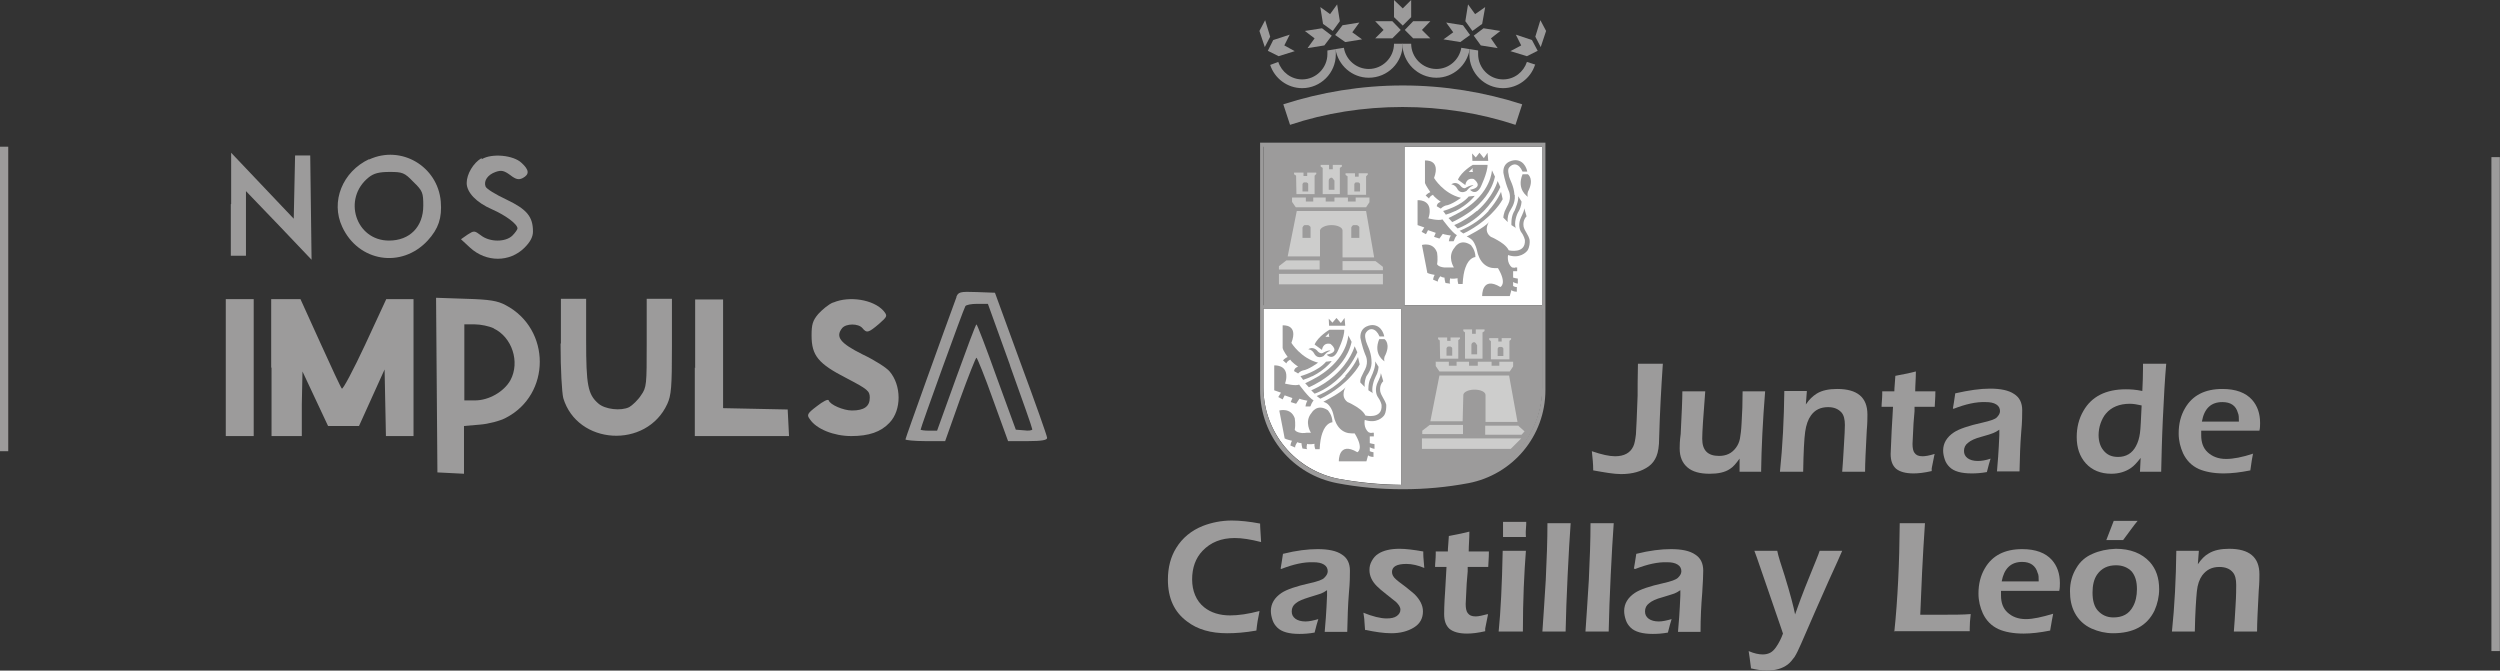 <?xml version="1.0" encoding="UTF-8"?> <svg xmlns="http://www.w3.org/2000/svg" id="Capa_2" data-name="Capa 2" viewBox="0 0 74.3 19.93"><rect x="0" y="0" width="74.3" height="19.93" fill="#333333" stroke="none"/><defs><style> .cls-1 { fill: #fff; } .cls-2 { fill: #9c9b9b; } .cls-3 { fill: none; stroke: #9c9b9b; stroke-miterlimit: 10; stroke-width: .25px; } .cls-4 { fill: #cdcdcc; } </style></defs><g id="Capa_1-2" data-name="Capa 1"><g><polyline class="cls-2" points="41.75 .89 42 .63 42.51 .63 42.26 .89 42.51 1.14 42 1.14"></polyline><polyline class="cls-2" points="45.79 1.4 45.63 1.09 45.78 .6 45.95 .92"></polyline><polyline class="cls-2" points="45.7 1.51 45.53 1.19 45.05 1.03 45.21 1.35 44.89 1.52 45.38 1.67"></polyline><polyline class="cls-2" points="43.69 1.04 43.4 1.25 42.9 1.17 43.19 .96 42.98 .67 43.48 .75"></polyline><polyline class="cls-2" points="43.8 1.06 44.09 .84 44.59 .92 44.31 1.14 44.51 1.43 44.01 1.35"></polyline><polyline class="cls-2" points="43.76 .92 43.55 .63 43.63 .13 43.84 .42 44.14 .21 44.05 .71"></polyline><polyline class="cls-2" points="41.69 .76 41.43 .51 41.43 0 41.69 .25 41.94 0 41.94 .51"></polyline><polyline class="cls-2" points="41.63 .89 41.38 .63 40.87 .63 41.12 .89 40.87 1.14 41.38 1.14"></polyline><polyline class="cls-2" points="37.59 1.4 37.75 1.09 37.6 .6 37.43 .92"></polyline><polyline class="cls-2" points="37.68 1.51 37.84 1.19 38.33 1.03 38.17 1.35 38.48 1.52 38 1.67"></polyline><polyline class="cls-2" points="39.68 1.04 39.98 1.25 40.48 1.17 40.19 .96 40.4 .67 39.9 .75"></polyline><polyline class="cls-2" points="39.58 1.06 39.29 .84 38.78 .92 39.07 1.14 38.86 1.43 39.36 1.35"></polyline><polyline class="cls-2" points="39.61 .92 39.82 .63 39.74 .13 39.53 .42 39.24 .21 39.32 .71"></polyline><g><g><path class="cls-2" d="M37.43,18.18c-.04.18-.07.36-.09.56-.34.06-.62.08-.87.08-.48,0-.88-.11-1.19-.35-.38-.28-.57-.69-.57-1.24,0-.36.08-.68.25-.95.18-.29.44-.51.79-.65.26-.1.55-.16.86-.16.24,0,.52.03.84.09,0,.13.02.32.03.55-.31-.08-.57-.12-.78-.12-.41,0-.72.13-.96.38-.21.22-.31.51-.31.85s.12.64.36.83c.2.16.46.24.77.24.24,0,.53-.04.87-.13"></path><path class="cls-2" d="M38.06,16.9c.02-.1.04-.25.07-.44.4-.1.74-.14,1.03-.14.32,0,.56.05.72.16.16.1.24.26.24.48,0,.13,0,.35-.03.66-.03.36-.04.74-.05,1.16h-.67c.02-.22.05-.58.07-1.08v-.16c-.07.05-.13.08-.18.1-.05.02-.16.05-.35.11s-.32.11-.4.18c-.08.06-.12.14-.12.24,0,.09.03.16.11.22.07.05.17.08.3.08.11,0,.24-.03.38-.07-.03.1-.07.23-.11.4-.16.03-.32.04-.45.04-.31,0-.53-.06-.66-.19-.06-.06-.11-.13-.14-.22-.03-.09-.05-.18-.05-.27,0-.22.11-.4.32-.54.15-.1.44-.2.85-.29.22-.05.37-.1.42-.16.06-.06.1-.12.1-.19,0-.08-.03-.15-.11-.2s-.18-.07-.32-.07c-.28-.01-.59.06-.95.2"></path><path class="cls-2" d="M40.57,18.73s-.01-.14-.02-.27c0-.08-.02-.16-.03-.25.27.11.51.17.69.17.13,0,.23-.02.3-.07.07-.05.11-.11.11-.19,0-.08-.05-.15-.13-.23-.02-.02-.12-.09-.29-.23-.13-.1-.22-.18-.28-.24-.14-.14-.22-.3-.22-.48,0-.1.02-.18.07-.27s.11-.16.19-.21c.15-.1.37-.15.63-.15.19,0,.43.03.71.08v.07c0,.12.02.26.03.42-.19-.08-.37-.12-.53-.12-.29,0-.43.08-.43.24,0,.08.04.15.12.22.03.03.12.1.27.21.13.1.22.18.28.23.16.16.25.33.25.51,0,.21-.09.37-.27.48-.18.11-.4.17-.67.17-.23,0-.49-.04-.77-.1"></path><path class="cls-2" d="M44.22,18.28c-.02.1-.05.24-.08.4v.08c-.22.05-.39.07-.54.07-.24,0-.41-.05-.52-.14-.11-.1-.16-.24-.16-.44,0-.05,0-.27.03-.69.02-.31.03-.54.04-.71h-.34c0-.11.02-.24.02-.38v-.08h.36c0-.11.02-.26.03-.46l.1-.02c.17-.03.35-.07.51-.11,0,.22-.02.41-.02.59h.6c0,.22-.02.37-.02.46h-.61v.13s-.03.36-.03.36c-.02.35-.03.55-.03.61,0,.13.02.22.06.27.05.07.12.1.24.1.08,0,.21-.03.36-.07"></path><path class="cls-2" d="M44.67,15.96c0-.18,0-.3,0-.37v-.08c.15,0,.27,0,.37,0s.2,0,.32,0c0,.04,0,.11-.01.22s0,.18,0,.23c-.14,0-.25,0-.33,0-.08,0-.2,0-.35,0M44.54,18.77c.06-.59.1-1.39.12-2.4h.69c-.05.65-.09,1.45-.09,2.4h-.72Z"></path><path class="cls-2" d="M45.84,18.77c.03-.4.06-.91.1-1.53.03-.62.05-1.18.05-1.69.17,0,.29,0,.36,0s.18,0,.33,0c-.03.41-.06.93-.09,1.55-.03.62-.05,1.18-.06,1.67h-.69"></path><path class="cls-2" d="M47.12,18.77c.03-.4.06-.91.1-1.53.03-.62.05-1.18.05-1.69.17,0,.29,0,.36,0s.18,0,.33,0c-.03.41-.06.93-.09,1.55-.03.62-.05,1.18-.06,1.67h-.69"></path><path class="cls-2" d="M48.56,16.9c.02-.1.04-.25.07-.44.4-.1.74-.14,1.03-.14.32,0,.56.05.72.16.16.1.24.26.24.48,0,.13-.01.35-.03.66-.03.36-.05.74-.05,1.16h-.67c.02-.22.05-.58.07-1.08v-.16c-.07.05-.13.08-.18.1-.05.02-.16.05-.35.11-.19.05-.32.11-.4.18-.08.06-.12.14-.12.24,0,.09.03.16.11.22.07.05.17.08.3.08.11,0,.24-.03.38-.07-.03.1-.07.23-.11.4-.16.03-.31.04-.45.04-.3,0-.53-.06-.66-.19-.06-.06-.11-.13-.14-.22-.03-.09-.05-.18-.05-.27,0-.22.11-.4.32-.54.15-.1.44-.2.85-.29.22-.05.37-.1.43-.16.06-.06.1-.12.1-.19,0-.08-.03-.15-.11-.2s-.18-.07-.31-.07c-.28-.01-.59.06-.95.2"></path><path class="cls-2" d="M52.04,19.86c-.03-.23-.05-.4-.07-.51.16.07.3.1.42.1.09,0,.16-.02.22-.05.06-.03.12-.09.17-.16.09-.13.16-.27.21-.41l-.05-.15c-.27-.8-.52-1.5-.73-2.12l-.07-.19h.68c.03.16.11.4.22.74.17.55.27.94.31,1.15.08-.23.22-.62.45-1.18.14-.35.24-.58.28-.71h.67c-.05.12-.18.41-.4.89-.25.57-.53,1.19-.82,1.87-.08.18-.14.31-.2.4-.06.08-.12.16-.2.22-.16.12-.37.18-.62.18-.15,0-.32-.03-.49-.07"></path><path class="cls-2" d="M56.3,18.77c.1-.95.15-2.03.16-3.22.17,0,.3,0,.38,0s.2,0,.37,0c-.07,1.02-.11,1.93-.14,2.72.24,0,.44,0,.59,0,.38,0,.68,0,.91-.02-.02.16-.03.3-.03.44v.07h-1.08c-.31,0-.7,0-1.18,0"></path><path class="cls-2" d="M59.49,17.28h1.1c0-.11,0-.2-.03-.25-.06-.22-.22-.33-.46-.33-.34,0-.54.2-.61.58M61.02,18.24c-.02.1-.05.26-.09.5-.3.06-.56.09-.79.09-.31,0-.56-.05-.74-.13-.22-.1-.37-.26-.47-.47-.08-.18-.13-.37-.13-.59,0-.28.06-.53.19-.75.22-.38.59-.57,1.11-.57.4,0,.69.11.88.32.16.18.24.41.24.69,0,.07,0,.15-.02.23h-1.73c0,.05,0,.1,0,.14,0,.21.06.38.19.5.14.13.32.2.55.2.21,0,.48-.06.81-.16Z"></path><path class="cls-2" d="M62.6,16.05c.14-.37.22-.56.22-.57.14,0,.25,0,.34,0,.08,0,.21,0,.37,0-.11.13-.25.33-.43.57-.09,0-.17,0-.25,0-.08,0-.16,0-.26,0M62.89,16.8c-.25,0-.43.09-.56.27-.1.14-.14.33-.14.54,0,.24.05.42.16.54.12.13.27.2.46.2.27,0,.46-.1.58-.32.08-.14.12-.32.12-.52,0-.23-.05-.4-.16-.53-.11-.11-.26-.18-.46-.18ZM62.88,16.31c.43,0,.77.13,1.01.39.19.21.28.48.28.81,0,.22-.05.44-.14.64-.22.45-.63.67-1.23.67-.22,0-.44-.05-.64-.14-.22-.1-.39-.26-.5-.47-.1-.19-.14-.4-.14-.64,0-.25.06-.48.19-.69.11-.19.27-.33.48-.42.2-.09.43-.14.69-.15Z"></path><path class="cls-2" d="M64.55,18.77c.08-.76.12-1.57.13-2.4h.67l-.03.4c.1-.15.21-.26.32-.32.16-.1.37-.14.61-.14.6,0,.9.25.9.76,0,.1,0,.25-.02.48-.03.57-.05.98-.05,1.22h-.69c.02-.2.03-.45.05-.76.02-.31.02-.52.02-.63,0-.16-.03-.29-.1-.37-.09-.11-.23-.16-.4-.16-.22,0-.38.08-.51.25-.08.11-.14.27-.16.48s-.05.61-.06,1.19h-.33c-.08,0-.21,0-.36,0"></path></g><g><g><path class="cls-2" d="M47.35,13.97c0-.18-.02-.37-.04-.56.29.1.52.15.69.15.27,0,.45-.1.54-.29.04-.08.06-.2.08-.36.01-.16.03-.54.05-1.15,0-.2,0-.52.01-.95.19,0,.31,0,.37,0s.18,0,.37,0c-.05.74-.09,1.47-.11,2.21,0,.24-.03.42-.08.54-.05.12-.12.22-.23.3-.21.15-.48.23-.82.23-.22,0-.49-.05-.83-.11"></path><path class="cls-2" d="M52.33,14.02h-.63v-.39c-.1.14-.19.25-.29.31-.15.1-.35.14-.6.14-.29,0-.51-.06-.66-.19s-.23-.31-.23-.56c0-.07,0-.22.03-.43.03-.6.05-1.03.05-1.27.14,0,.26,0,.35,0s.2,0,.33,0c-.06.75-.09,1.22-.09,1.41,0,.34.16.51.5.51.22,0,.38-.08.5-.24.06-.08.1-.17.12-.27s.04-.26.05-.47c.02-.29.03-.61.03-.94.15,0,.27,0,.36,0,.1,0,.2,0,.31,0-.07.87-.11,1.67-.12,2.4"></path><path class="cls-2" d="M52.9,14.02c.08-.76.12-1.57.13-2.4.14,0,.26,0,.35,0,.1,0,.21,0,.32,0l-.03.4c.1-.15.21-.25.32-.32.16-.1.37-.14.61-.14.6,0,.9.25.9.76,0,.1,0,.25-.02.48-.03.57-.05.98-.05,1.22h-.68c.02-.2.03-.45.05-.76.02-.31.03-.52.03-.63,0-.16-.03-.29-.1-.37-.1-.11-.23-.16-.4-.16-.22,0-.39.08-.51.25-.08.11-.14.27-.17.48s-.05.61-.06,1.19h-.33c-.09,0-.21,0-.36,0"></path><path class="cls-2" d="M57.49,13.52c-.02.1-.05.24-.08.4v.08c-.22.05-.39.07-.54.07-.24,0-.41-.05-.52-.14-.11-.1-.16-.24-.16-.44,0-.05.01-.27.03-.69.02-.3.03-.54.04-.71h-.34c0-.11.02-.24.02-.38v-.08h.36c0-.11.02-.26.03-.46l.1-.02c.18-.03.35-.07.51-.11,0,.22-.02.41-.02.59h.6c0,.22-.02.37-.02.46h-.6v.13s-.03.36-.03.36c-.02.35-.03.55-.03.61,0,.13.02.22.06.27.05.07.12.1.24.1.08,0,.2-.02.36-.07"></path><path class="cls-2" d="M58.04,12.14c.02-.1.04-.25.07-.45.4-.09.74-.14,1.03-.14.32,0,.56.05.72.16.16.1.24.26.24.48,0,.13,0,.35-.03.66-.03.36-.04.74-.05,1.16h-.67c.02-.22.05-.58.07-1.08v-.16c-.07.05-.13.08-.18.1-.05.02-.16.06-.35.11s-.32.11-.4.18c-.08.06-.12.14-.12.24,0,.09.03.16.11.22.07.05.17.08.3.08.11,0,.24-.02.38-.07-.03.1-.07.23-.11.4-.16.03-.32.04-.45.04-.31,0-.53-.06-.66-.19-.06-.06-.11-.13-.14-.22-.03-.09-.05-.18-.05-.27,0-.22.11-.4.32-.54.15-.1.44-.2.85-.29.22-.05.37-.1.42-.15.06-.06.1-.12.1-.19,0-.08-.03-.15-.11-.2-.08-.05-.18-.07-.32-.07-.28-.01-.59.06-.95.2"></path></g><path class="cls-2" d="M63.65,12.05c-.13-.03-.25-.05-.35-.05-.31,0-.55.1-.71.29-.07.08-.12.18-.16.29-.04.11-.06.24-.06.35,0,.18.05.34.14.45.11.14.25.2.44.2.24,0,.42-.11.53-.32.06-.11.1-.24.12-.39.02-.14.03-.42.05-.83M64.23,14.02h-.63l.02-.41c-.11.14-.2.24-.29.3-.16.11-.36.17-.58.17-.31,0-.57-.1-.76-.31-.18-.2-.27-.46-.27-.78,0-.28.06-.54.2-.78.24-.42.66-.64,1.26-.64.14,0,.3.01.49.05.01-.22.02-.44.02-.67,0-.03,0-.08,0-.14.17,0,.29,0,.35,0,.07,0,.18,0,.34,0-.04.45-.07,1-.1,1.64-.03.64-.04,1.16-.05,1.58Z"></path><path class="cls-2" d="M65.44,12.53h1.1c0-.11,0-.2-.03-.26-.06-.22-.22-.32-.46-.32-.34,0-.54.19-.61.58M66.96,13.48c-.02.1-.05.26-.08.5-.3.06-.56.09-.79.09-.31,0-.55-.05-.74-.13-.22-.1-.37-.26-.47-.47-.08-.18-.13-.37-.13-.59,0-.28.06-.53.19-.75.22-.38.59-.57,1.11-.57.4,0,.69.11.88.32.16.18.24.41.24.69,0,.07,0,.15-.02.23h-1.73c0,.05,0,.1,0,.14,0,.21.06.38.19.5.14.13.32.2.55.2.21,0,.48-.05.81-.16Z"></path></g></g><path class="cls-2" d="M43.02,11.6h.1s.07.03.07.07v.31h-.24v-.31s.03-.07.07-.07Z"></path><path class="cls-2" d="M44.5,11.62h.1s.07.03.07.07v.31h-.24v-.31s.03-.07.07-.07Z"></path><g><path class="cls-2" d="M6.86,6.07v1.53h.45v-1.92l.98,1.02.97,1.02-.02-1.55-.02-1.55h-.45l-.02.94-.02.94-.93-.98-.93-.98v1.52Z"></path><path class="cls-2" d="M10.97,4.73c-.79.37-1.15,1.26-.8,2.01.48,1.04,1.76,1.25,2.54.41.32-.35.43-.67.39-1.16-.09-1.05-1.18-1.69-2.13-1.25ZM12.29,5.41c.27.26.29.32.29.7,0,.63-.4,1.04-1.02,1.04-.99,0-1.39-1.25-.6-1.88.15-.12.31-.16.62-.16.38,0,.44.02.7.29Z"></path><path class="cls-2" d="M14.31,4.7c-.24.14-.44.47-.44.74,0,.28.29.58.75.78.41.18.76.44.76.57,0,.03-.07.13-.15.21-.2.2-.67.2-.93,0-.2-.15-.21-.15-.4-.03l-.2.14.27.25c.48.44,1.18.44,1.62,0,.17-.17.25-.32.25-.48,0-.44-.18-.66-.79-.95-.32-.15-.6-.32-.62-.39-.06-.17.07-.35.3-.43.17-.06.25-.04.43.09.18.14.26.15.38.09.2-.11.19-.24-.04-.45-.24-.23-.88-.29-1.18-.11Z"></path><path class="cls-2" d="M28.43,8.82c-.34.92-1.52,4.2-1.52,4.24,0,.02.26.05.59.05h.59l.44-1.24c.25-.69.47-1.24.49-1.24s.25.56.49,1.24l.45,1.24h.59c.41,0,.58-.03.57-.1,0-.05-.35-1.04-.78-2.2l-.77-2.11-.54-.02c-.51-.02-.55,0-.61.15ZM30.02,10.87c.36,1,.66,1.85.66,1.89,0,.03-.11.05-.24.03l-.25-.02-.57-1.56c-.31-.87-.58-1.57-.6-1.57s-.29.72-.6,1.58l-.57,1.58h-.24c-.14,0-.25-.02-.25-.03,0-.06,1.28-3.6,1.33-3.67.02-.04.18-.07.35-.07h.32l.66,1.83Z"></path><path class="cls-2" d="M6.71,10.92v2.04h.83v-4.07h-.83v2.04Z"></path><path class="cls-2" d="M8.07,10.92v2.04h.9v-.96s.02-.96.02-.96l.38.81.38.81h.92l.38-.84.38-.84.02.99.02.99h.82v-4.07h-.81l-.63,1.36c-.35.75-.66,1.33-.69,1.3s-.32-.65-.64-1.36l-.59-1.3h-.87v2.04Z"></path><path class="cls-2" d="M12.98,11.45l.02,2.59.4.02.39.02v-1.42l.47-.04c.26-.02.6-.11.77-.2,1.35-.69,1.35-2.64,0-3.35-.24-.13-.47-.17-1.19-.19l-.88-.03.02,2.59ZM14.67,9.76c.55.26.79,1,.5,1.54-.19.34-.64.6-1.05.6h-.32v-2.26h.31c.17,0,.42.05.57.12Z"></path><path class="cls-2" d="M16.66,10.21c0,.78.04,1.45.08,1.62.42,1.4,2.47,1.52,3.09.18.12-.26.14-.5.14-1.72v-1.41h-.75v1.31c0,1.24,0,1.32-.17,1.56-.09.14-.26.3-.35.35-.24.12-.72.07-.92-.11-.31-.27-.36-.55-.36-1.87v-1.24h-.75v1.33Z"></path><path class="cls-2" d="M20.65,10.92v2.04h2.8l-.02-.4-.02-.39-.96-.02-.96-.02v-3.23h-.83v2.04Z"></path><path class="cls-2" d="M24.76,8.99c-.13.05-.32.21-.44.34-.17.2-.2.32-.2.64,0,.6.2.84,1.04,1.27.63.33.69.38.69.58,0,.26-.17.38-.53.38-.25,0-.65-.17-.69-.3-.02-.05-.17.03-.35.17-.29.22-.31.26-.21.39.19.29.71.5,1.23.5s.88-.12,1.14-.4c.36-.38.35-1.11,0-1.52-.09-.11-.45-.34-.81-.51-.66-.33-.81-.52-.6-.78.12-.14.48-.14.6,0,.13.16.18.14.49-.12.26-.23.26-.24.14-.39-.3-.34-1.02-.45-1.49-.25Z"></path><rect class="cls-2" x="37.55" y="4.29" width="4.12" height="4.81"></rect><rect class="cls-1" x="41.74" y="4.36" width="4.09" height="4.71"></rect><path class="cls-2" d="M41.71,9.12v5.33c.64,0,1.26-.06,1.87-.18,1.29-.25,2.26-1.39,2.26-2.76v-2.39"></path><path class="cls-1" d="M41.64,14.41v-5.24h-4.09v2.35c0,1.34.96,2.46,2.23,2.71.61.11,1.22.17,1.86.18"></path><g><path class="cls-2" d="M38.87,12.86h0s.06,0,.09,0c0,0-.21-.32.02-.59,0,0,.16-.29.48-.08,0,0,.14.14.14.36,0,0-.19,0-.3.32-.04.11-.07.27-.08.48h-.13s-.04-.11-.02-.16c0,0-.17.03-.22,0,0,0-.04.12,0,.16l-.14-.02s-.03-.1-.03-.16c0,0-.08,0-.12-.03,0,0-.07.08-.07.16l-.14-.06s.02-.11.05-.14c0,0-.18-.04-.22-.07l-.03-.16-.13-.67s.34-.1.46.23c0,0,.03.18,0,.34,0,0,.02.08.22.1.05,0,.09,0,.14-.01"></path><path class="cls-2" d="M38.81,12.02s.03-.1.05-.11c0,0-.21-.04-.24-.06l-.1.15-.16-.05.05-.12-.23-.08-.06.12-.13-.07.08-.13-.2-.07v-.74s.37-.03.36.33c0,.06-.01.13-.04.21,0,0,.31.08.42.03,0,0,.29.4.43.47,0,0-.05.06-.08.14,0,.01-.01.03-.02.04h-.14s0-.03.01-.05"></path><path class="cls-2" d="M39,11.18c-.08.04-.18.08-.27.11l-.08-.11s.52-.14.76-.43l.17-.02s-.18.25-.57.45"></path><path class="cls-2" d="M39.46,11.18c.29-.22.61-.56.71-1.02l-.1-.19s-.01.67-.88,1.21c-.12.07-.25.14-.4.21l.11.12s.27-.11.56-.33"></path><path class="cls-2" d="M39.64,11.18h0c-.17.15-.39.3-.67.42l.1.1s.39-.12.78-.52c.17-.18.35-.41.49-.71l-.08-.18s-.12.46-.62.89"></path><path class="cls-2" d="M39.99,11.18c-.19.21-.47.43-.86.59l.11.08s.51-.22.92-.68c.09-.1.18-.21.25-.34l-.05-.22s-.1.26-.38.56"></path><path class="cls-2" d="M40.76,10.69c-.02-.27-.13-.43-.16-.54-.01-.05-.06-.19,0-.27.1-.15.29-.14.4.12h.14s-.05-.33-.35-.34c0,0-.37,0-.36.37,0,0,.04.25.15.52,0,0,.11.19-.01.43,0,0-.05.09-.1.2-.03.06-.05.13-.04.19l.13.13c-.02-.14.03-.27.05-.32.03-.05.18-.22.15-.48"></path><path class="cls-2" d="M40.81,11.69l-.14-.09s-.02-.22.08-.39c0,0,0-.01.01-.03.04-.08.13-.3.11-.44l.1.16s0,.14-.08.28c-.06.11-.14.37-.09.51"></path><path class="cls-2" d="M40.77,12.86h0s.05,0,.06,0v.11s-.09,0-.12,0c0,0,0,.13,0,.2,0,0,.11.03.14.03v.14s-.11-.02-.14-.05v.12s.07.03.11.03v.14s-.12,0-.16-.05l-.05.18h-.82s-.02-.61.55-.27c0,0,.21-.09-.08-.56,0,0-.03,0-.09,0-.26,0-.47-.18-.54-.55,0,0-.03-.17-.14-.29-.04-.05-.1-.08-.16-.1,0,0,.54-.27.66-.43,0,0-.17.27.06.44,0,0,.08.03.18.09.13.07.29.18.35.31,0,0,.51.12.48-.31,0-.02-.03-.13-.11-.24-.05-.07-.1-.25,0-.45,0,0,.04-.08.07-.16,0-.03.02-.07.02-.1l.03.1.04.14s-.12.1-.09.3c.03.14.14.25.18.4,0,.08,0,.21-.06.31-.04.06-.23.26-.58.14,0,0-.05.24.12.37,0,0,.03.01.07.02"></path><path class="cls-2" d="M40.99,10.08h.16s.2.14,0,.52c0,0-.03.09,0,.14,0,0-.35-.2-.16-.66"></path><path class="cls-2" d="M39.17,10.78s-.28.21-.45.23c0,0-.08.02-.14.09l-.12-.07s0-.1.12-.13c0,0-.21-.15-.23-.21,0,0-.09.03-.12.11l-.1-.09s.06-.07.14-.1c0,0-.14-.19-.15-.27v-.67s.48-.05.26.52c0,0,.28.46.8.59"></path><path class="cls-2" d="M39.54,10.43s-.02-.05-.21.05c0,0-.06.06-.16-.03,0,0-.12-.18-.29-.07,0,0,.11,0,.18.13,0,0,.08.18.28.07,0,0,.1-.14.2-.15"></path><path class="cls-2" d="M39.51,10.01h-.12l.12-.12s-.04.05,0,.12M39.95,9.8h-.44s-.34.2-.44.44l.22.16s.02-.23.25-.18c0,0,.33.24-.11.32,0,0,.16.19.31-.07,0,0,.23-.45.21-.68Z"></path><polyline class="cls-2" points="39.5 9.68 39.49 9.47 39.6 9.59 39.72 9.45 39.85 9.6 39.96 9.45 39.98 9.68"></polyline></g><g><path class="cls-2" d="M43.12,7.95h0s.06,0,.09,0c0,0-.21-.32.02-.59,0,0,.16-.29.48-.08,0,0,.14.14.14.36,0,0-.19,0-.3.32-.04.11-.07.27-.08.48h-.13s-.03-.11-.02-.17c0,0-.18.03-.22,0,0,0-.03.12,0,.16l-.14-.02s-.03-.1-.03-.16c0,0-.07,0-.12-.04,0,0-.08.08-.08.16l-.14-.06s.02-.11.05-.14c0,0-.18-.03-.22-.06l-.03-.16-.13-.67s.34-.1.45.23c0,0,.03.18,0,.34,0,0,.02.08.22.1.04,0,.09,0,.14,0"></path><path class="cls-2" d="M43.07,7.11s.03-.09.05-.11c0,0-.21-.03-.24-.05l-.1.14-.16-.05.05-.12-.23-.08-.06.12-.13-.07.08-.13-.2-.07v-.74s.37-.03.36.33h0c0,.06-.01.13-.04.21,0,0,.31.08.42.03,0,0,.29.4.43.47,0,0-.05.05-.08.14h0s-.01.03-.02.04h-.14s0-.02.01-.04"></path><path class="cls-2" d="M43.25,6.27c-.08.04-.18.08-.28.11l-.08-.11s.52-.14.76-.43l.18-.02s-.18.25-.57.45"></path><path class="cls-2" d="M43.72,6.27c.29-.22.61-.56.71-1.02l-.09-.19s-.01.67-.89,1.21c-.12.07-.25.14-.4.21l.11.12s.26-.11.56-.33"></path><path class="cls-2" d="M43.89,6.27h0c-.18.15-.39.3-.67.42l.1.1s.39-.12.78-.52c.17-.18.35-.41.49-.71l-.08-.18s-.12.46-.61.89"></path><path class="cls-2" d="M44.24,6.27c-.19.21-.47.43-.86.59l.11.08s.51-.22.92-.68c.09-.1.18-.21.25-.34l-.05-.22s-.1.26-.37.56"></path><path class="cls-2" d="M45.01,5.79c-.02-.27-.13-.43-.16-.54,0-.05-.06-.19,0-.27.11-.14.29-.14.4.12h.14s-.05-.33-.35-.34c0,0-.38,0-.36.37,0,0,.04.25.15.52,0,0,.11.19-.01.43,0,0-.05.09-.1.2-.02.06-.04.13-.04.19l.13.13c-.02-.14.03-.27.06-.32.02-.05.17-.22.15-.48"></path><path class="cls-2" d="M45.06,6.78l-.14-.09s-.02-.22.07-.39c0,0,0-.01.02-.03.03-.08.13-.3.11-.44l.1.16s0,.14-.08.28c-.07.1-.15.36-.09.51"></path><path class="cls-2" d="M45.03,7.95h0s.05,0,.06,0v.11s-.09,0-.12,0c0,0,0,.13,0,.19,0,0,.11.03.14.03v.15s-.11-.02-.14-.05v.12s.07.04.11.03v.14s-.12,0-.16-.05l-.05.18h-.82s-.02-.61.54-.27c0,0,.21-.09-.07-.56,0,0-.03,0-.09,0-.26,0-.47-.18-.54-.55,0,0-.04-.18-.14-.29h0s-.09-.08-.16-.1c0,0,.54-.27.66-.43,0,0-.18.27.06.44,0,0,.08.03.18.09.13.07.29.18.35.31,0,0,.51.12.48-.31h0s-.03-.13-.11-.23c-.05-.07-.1-.25,0-.45,0,0,.04-.08.07-.16.01-.03.02-.07.02-.1l.03.1.04.14s-.12.1-.09.3c.03.14.15.25.18.4.01.08,0,.21-.06.31-.04.06-.24.26-.58.14,0,0-.05.24.12.37,0,0,.03,0,.07.01"></path><path class="cls-2" d="M45.25,5.18h.16s.2.14,0,.52c0,0-.03.09,0,.15,0,0-.35-.21-.16-.67"></path><path class="cls-2" d="M43.42,5.88s-.28.21-.46.23c0,0-.07.02-.14.09l-.12-.07s0-.1.12-.13c0,0-.21-.15-.23-.21,0,0-.09.03-.12.11l-.1-.09s.06-.07.14-.1c0,0-.14-.2-.16-.27v-.67s.48-.05.27.52c0,0,.27.46.8.59"></path><path class="cls-2" d="M43.79,5.52s-.02-.05-.21.05c0,0-.06.07-.16-.03,0,0-.12-.18-.29-.06,0,0,.11,0,.18.13,0,0,.08.18.28.06,0,0,.1-.14.2-.15"></path><path class="cls-2" d="M43.77,5.11h-.12l.13-.12s-.04.05,0,.12M44.21,4.9h-.44s-.34.2-.44.44l.22.16s.02-.23.25-.18c0,0,.33.24-.11.32,0,0,.16.19.31-.07,0,0,.22-.45.21-.68Z"></path><polyline class="cls-2" points="43.76 4.78 43.75 4.56 43.86 4.68 43.97 4.54 44.1 4.7 44.21 4.54 44.23 4.78"></polyline></g><path class="cls-4" d="M42.8,10.66h.54v-.55l.05-.04v-.04h-.28v.1h-.1v-.1h-.27s0,.05,0,.05l.05.04M43.15,10.37s-.04-.08-.08-.08-.09.04-.09.08v.18h.17v-.18h0ZM42.66,10.75h.4v.12h.23v-.12h.37v.12h.26v-.12h.41v.12h.23v-.12h.41v.14l-.1.15h-2.09l-.11-.16v-.14h0ZM43.49,9.79h.26s0,.13,0,.13h.11v-.13h.26v.05l-.06.04v.78h-.52v-.78l-.05-.04v-.05h0ZM43.89,10.25s-.03-.08-.08-.08c-.05,0-.08.04-.08.08v.28h.17v-.28ZM44.32,10.68h.54v-.55l.05-.04v-.04h-.28v.1h-.1v-.1h-.27s0,.05,0,.05l.05.04v.54ZM44.68,10.39s-.03-.08-.08-.08c-.05,0-.08.04-.08.08v.18h.17v-.18ZM44.15,12.54h.95l-.25-1.38h-2.07l-.27,1.36h.96l.02-.78c0-.08.14-.16.33-.16s.33.07.33.16v.8ZM42.49,12.63h.99v.27h-1.21v-.1l.22-.17ZM45.13,12.65h-.99v.27h1.08l.09-.1-.18-.16ZM43.19,11.71c0-.07-.05-.12-.12-.12-.07,0-.12.05-.12.12v.26h.24v-.26ZM44.66,11.73c0-.07-.05-.12-.12-.12-.06,0-.12.05-.12.12v.26s.24,0,.24,0v-.26h0ZM44.9,13.34l.31-.31h-2.95v.31h2.64Z"></path><path class="cls-4" d="M38.53,5.77h.54v-.55l.05-.05v-.04h-.27v.1h-.11v-.1h-.28s0,.05,0,.05l.06.04M38.88,5.49s-.04-.08-.08-.08-.08.04-.08.08v.18h.17v-.18h0ZM38.41,5.87h.4v.12h.22v-.12h.37v.12h.26v-.12h.4v.12h.23v-.12h.41v.14l-.1.15h-2.09l-.11-.16v-.13ZM39.24,4.9h.26v.13h.11v-.13h.27s0,.05,0,.05l-.06.04v.78h-.51v-.78l-.06-.04v-.05h0ZM39.65,5.36s-.04-.08-.08-.08-.08.04-.08.08v.28h.17v-.28h0ZM40.06,5.79h.54v-.55l.05-.05v-.04h-.27v.1h-.11v-.1h-.28s0,.05,0,.05l.06.04v.55ZM40.42,5.5s-.04-.08-.08-.08-.08.04-.08.08v.18h.17v-.18h0ZM39.9,7.65h.94l-.24-1.38h-2.06l-.27,1.35h.96v-.77c.01-.08.16-.16.34-.16s.33.07.33.16v.8ZM38.24,7.74h.98v.27h-1.21v-.1l.22-.17ZM40.88,7.76h-.98v.27h1.2v-.1l-.22-.17ZM38.94,6.82c0-.07-.05-.12-.12-.12-.06,0-.11.05-.11.12v.26h.23v-.26h0ZM40.4,6.82c0-.07-.05-.12-.12-.12-.07,0-.12.05-.12.12v.26h.24v-.26ZM38.01,8.14h3.09v.31h-3.09v-.31Z"></path><path class="cls-2" d="M43.59,14.23h0c-.6.11-1.22.18-1.85.18v-5.24h4.09v2.35c0,1.35-.97,2.47-2.24,2.71M37.55,11.52v-2.35h4.09v5.24c-.63,0-1.25-.06-1.86-.18-1.27-.24-2.23-1.36-2.23-2.71ZM41.64,4.36v4.71h-4.09v-4.71h4.09ZM45.83,4.36v4.71h-4.09v-4.71h4.09ZM37.45,4.24v7.35c0,1.38.98,2.52,2.29,2.77.63.12,1.28.18,1.95.18s1.31-.06,1.95-.18h0c1.31-.25,2.29-1.39,2.29-2.77v-7.35h-8.48Z"></path><path class="cls-2" d="M41.69,3.18c-1.17,0-2.3.18-3.35.53l-.2-.61c1.12-.36,2.31-.56,3.55-.56s2.43.2,3.55.56l-.2.61c-1.06-.35-2.19-.53-3.36-.53"></path><path class="cls-2" d="M45.62,1.93c-.13.4-.51.69-.95.69-.55,0-1-.45-1-1,0-.05,0-.1.01-.16l.25.04s0,.08,0,.11c0,.41.33.75.74.75.34,0,.61-.22.71-.52l.25.08"></path><path class="cls-2" d="M43.68,1.46c-.08.48-.49.85-.99.85-.55,0-1.01-.45-1.01-1.01h.26c0,.41.34.75.75.75.37,0,.68-.27.74-.63l.25.04"></path><path class="cls-2" d="M39.69,1.46c.08.48.49.85.99.85.56,0,1.01-.45,1.01-1.01h-.26c0,.41-.34.75-.75.75-.37,0-.68-.27-.74-.63l-.25.04"></path><path class="cls-2" d="M37.75,1.93c.13.4.51.69.95.69.55,0,1-.45,1-1,0-.05,0-.1,0-.16h0l-.25.04s0,.08,0,.11c0,.41-.34.75-.75.75-.33,0-.61-.22-.71-.52"></path><path class="cls-2" d="M40.3,5.42h.07s.05.02.05.05v.22h-.17v-.22s.02-.05.05-.05Z"></path><path class="cls-2" d="M38.76,5.42h.07s.05.02.05.05v.22h-.17v-.22s.02-.05.05-.05Z"></path><path class="cls-2" d="M38.78,6.69h.1s.07.03.07.07v.31h-.24v-.31s.03-.07.07-.07Z"></path><path class="cls-2" d="M40.23,6.69h.1s.07.03.07.07v.31h-.24v-.31s.03-.07.07-.07Z"></path><path class="cls-2" d="M44.56,10.31h.07s.05.02.05.05v.22h-.17v-.22s.02-.05.05-.05Z"></path><path class="cls-2" d="M43.04,10.3h.07s.05.02.05.05v.22h-.17v-.22s.02-.05.05-.05Z"></path><line class="cls-3" x1=".12" y1="4.36" x2=".12" y2="13.41"></line><line class="cls-3" x1="74.17" y1="4.67" x2="74.17" y2="19.35"></line></g></g></g></svg> 